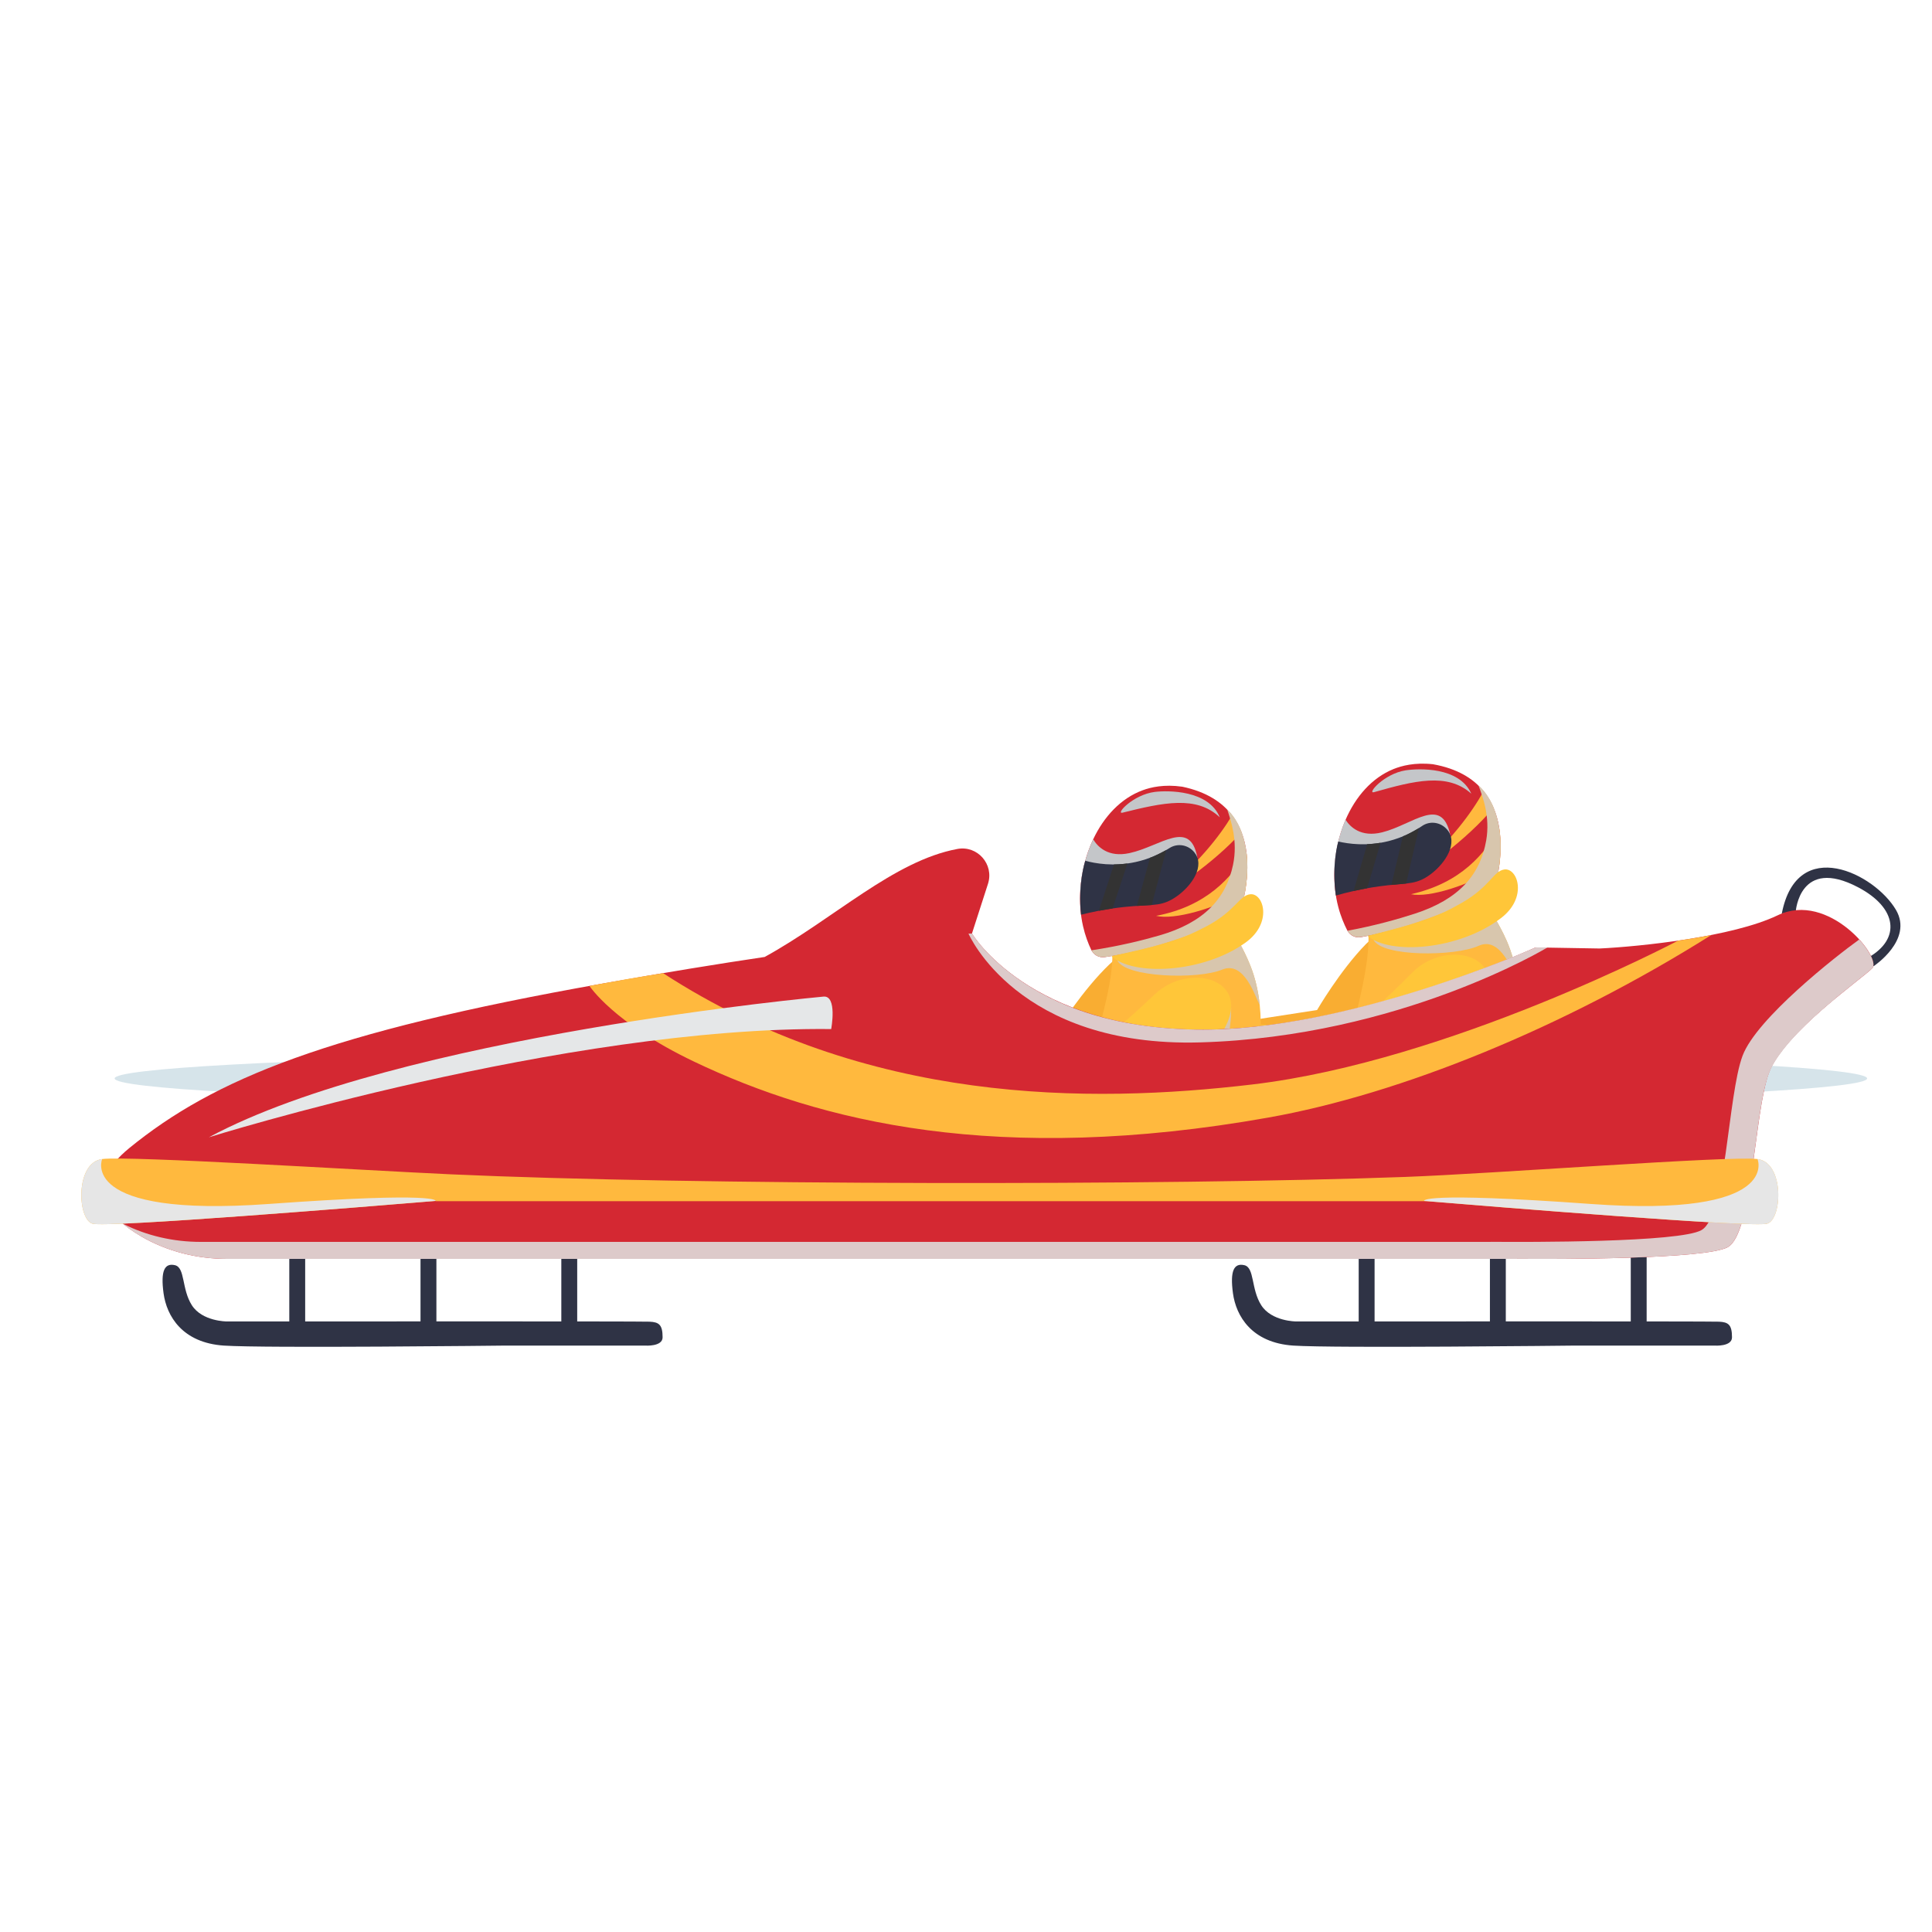 <?xml version="1.0" encoding="UTF-8"?>
<svg xmlns="http://www.w3.org/2000/svg" viewBox="0 0 500 500">
  <defs>
    <style>
      .cls-1 {
        fill: #d6e4ea;
      }

      .cls-1, .cls-2, .cls-3, .cls-4 {
        mix-blend-mode: multiply;
      }

      .cls-5 {
        fill: #d42832;
      }

      .cls-6 {
        fill: #c4c6c9;
      }

      .cls-6, .cls-7 {
        mix-blend-mode: overlay;
      }

      .cls-8 {
        isolation: isolate;
      }

      .cls-9 {
        fill: #ffb93e;
      }

      .cls-2 {
        fill: #d8c6ad;
      }

      .cls-10 {
        fill: #333;
      }

      .cls-7 {
        fill: #e5e7e8;
      }

      .cls-11 {
        fill: #a6121b;
      }

      .cls-12 {
        fill: #2f3345;
      }

      .cls-13 {
        mix-blend-mode: screen;
      }

      .cls-14 {
        fill: #ffc639;
      }

      .cls-3 {
        fill: #e6e6e6;
      }

      .cls-15 {
        fill: #911018;
      }

      .cls-4 {
        fill: #ddcaca;
      }

      .cls-16 {
        fill: #f9ad32;
      }
    </style>
  </defs>
  <g class="cls-8">
    <g id="Layer_1" data-name="Layer 1">
      <ellipse class="cls-1" cx="256.44" cy="279.1" rx="226.77" ry="7.18"/>
      <g>
        <g>
          <path class="cls-16" d="m265.12,311.55l22.57-1.56,8.67-.6,14.21-6.34s26.74,9.65,38.04,10.48c1.51.11,3.31.01,5.22-.27,12.33-1.85,29.46-11.51,7.05-22.52,0,0-39.22-8.1-51.35-6.26-10,1.52-38.04,28.13-44.41,27.08Z"/>
          <path class="cls-16" d="m369.24,256.68c-3.41,4.54-18.08,14.25-28.35,17.37-10.27,3.12-31.42-.31-31.42-.31l1.59-7.73,29.8-4.62s5.9-10.17,12.63-17.05c9.11-9.31,28.21-4.26,15.75,12.33Z"/>
          <g>
            <path class="cls-9" d="m337.36,305.21s6.56,8.56,26.13,6.85c17.07-1.49,32.64-34.05,29.2-58.53-.5-3.59-1.41-7-2.79-10.12-1.94-4.39-4.32-7.92-5.02-8.93-.13-.19-.21-.28-.21-.28l-30.83,5.3c1.23,5.34-1.11,16.79-4.39,28.66-1.88,6.82-4.08,13.79-6.07,19.81-3.28,9.89-6.04,17.23-6.04,17.23Z"/>
            <path class="cls-2" d="m355.49,243.26c2.22,4.37,20.95,4.32,27.19,1.51,5.84-2.64,8.9,7.24,10.02,8.77-.5-3.59-1.41-7-2.79-10.12-1.94-4.39-4.32-7.92-5.02-8.93l-29.4,8.77Z"/>
            <g>
              <path class="cls-5" d="m387.98,214.19c.6,3.65.39,7.28-.02,10.19-.52,3.64-1.37,6.15-1.37,6.15-18.92,8.63-29.93,11.24-34.4,12.02-1.44.25-2.87-.48-3.53-1.78-.81-1.59-1.68-3.62-2.31-6.04-.77-2.91-1.1-6.02-1.02-9.15.11-4.61,1.11-9.28,2.91-13.44,2.57-5.93,6.79-10.84,12.4-13.11,2.04-.82,5.43-1.77,10.2-1.25,6.31,1.12,10.46,3.71,13.12,6.99,1.08,1.33,1.92,2.77,2.56,4.27.71,1.67,1.18,3.4,1.46,5.14Z"/>
              <path class="cls-9" d="m386.51,209.05c-6.83,8.24-19.03,17.02-20.26,16.63,9.23-7.99,14.59-15.31,17.7-20.9,1.08,1.33,1.92,2.77,2.56,4.27Z"/>
              <path class="cls-9" d="m387.98,214.19c.6,3.65.39,7.28-.02,10.19-7.78,4.74-18.16,8.02-22.8,7.04,12.93-2.88,19.29-10.6,22.82-17.23Z"/>
              <path class="cls-6" d="m375.31,215.99l-30,9.59c.11-4.61,1.11-9.28,2.91-13.44,1.18,1.85,3.97,4.65,9.51,3.26,7.98-2.01,15.38-9.57,17.58.59Z"/>
              <path class="cls-12" d="m375.31,215.99c-.2-.5-.48-.93-.81-1.31-1.67-1.94-4.43-2.31-6.45-.93-2.06,1.41-4.96,2.98-8.67,3.92-5.69,1.44-10.5.7-13.04.11,0,0-1.76,5.87-.63,13.99,2.46-.71,6.33-1.71,11.19-2.38,6.59-.91,8.81-.38,12-2.24,3.91-2.29,7.91-7.39,6.41-11.15Z"/>
              <g class="cls-13">
                <path class="cls-10" d="m350.31,230.59l3.51-12.11s1.92-.1,3.47-.37l-3.47,11.77s-1.41.26-3.51.71Z"/>
              </g>
              <g class="cls-13">
                <path class="cls-10" d="m363.06,216.45l-2.98,12.57,3.82-.36,3.31-14.35s-2.95,1.74-4.15,2.14Z"/>
              </g>
              <path class="cls-2" d="m348.71,240.88c7.2-1.34,13.11-3.02,17.46-4.43,11.45-3.72,16.91-10.09,18.45-18.9,1.09-6.21-.92-11.42-1.96-14.2,0,0,6.18,4.37,5.66,17.28,0,0-.44,7.02-1.72,9.89,0,0-18.81,9.41-34.42,12-1.38.23-2.76-.43-3.45-1.65h0Z"/>
              <path class="cls-6" d="m355.61,205.01c-1.96.56,2.53-4.78,8.18-5.65,3.25-.5,13.85-.99,16.98,6.04-6.18-5.54-14.83-3.32-25.16-.39Z"/>
            </g>
            <path class="cls-14" d="m353.97,242.22c13.01-3.32,17.42-4.58,24.42-8.61,7.29-4.2,8.12-8.23,10.95-8.59,3.43-.44,6.09,7.23-.84,12.55-10.89,8.36-28.87,9.6-34.52,4.65Z"/>
            <path class="cls-2" d="m343.4,287.98c4.89.76,12.83.72,22.69-3.85,17.35-8.05,19.59-20.97,19.24-29.69l-35.86,13.72c-1.88,6.82-4.08,13.79-6.07,19.81Z"/>
          </g>
          <path class="cls-15" d="m311.26,258.63s-5.1-2.34-6.15-2.83c-1.05-.49-8.73-.91-9.63.06-.9.97,4.06,4.68,4.16,5.38.1.7-6.44-4.4-6.56-4-.12.4-1.89,6.97,1.35,10.39,3.24,3.42,9.99.19,9.99.19l7.64-1.94-.8-7.25Z"/>
          <path class="cls-9" d="m274.38,310.84l22.57-1.56,8.67-.6,14.21-6.34s26.74,9.65,38.04,10.48c1.51.11,3.31.01,5.22-.27,12.33-1.85,29.46-11.51,7.05-22.52,0,0-39.22-8.1-51.35-6.26-10,1.52-38.04,28.13-44.41,27.08Z"/>
          <path class="cls-2" d="m296.95,309.28l8.67-.6,14.21-6.34s26.74,9.65,38.04,10.48c1.51.11,3.31.01,5.22-.27l-20.71-24.19c-1.8,5.08-15.99,11.55-18.39,9-2.4-2.55-5.47-7.16-5.47-7.16,0,0,.72,6.36-1.66,8.53-1.98,1.81-15.5,8.42-19.92,10.56Z"/>
          <path class="cls-14" d="m381.24,264.03c-3.41,4.54-17.79,15.46-28.35,17.37-10.16,1.84-36.01-7.57-36.01-7.57l-.36-8.96,33.79,1.17s8.46-7.46,15.18-14.34c9.11-9.31,28.21-4.26,15.75,12.33Z"/>
          <path class="cls-11" d="m318.25,264.93c-2.74-1.76-7.41-4.81-8.68-4.93s-10.53,1.3-10.1,4.4c.32,2.3,1.77,6.99,4.01,8.52,1.21.82,3.76-.77,3.76-.77-.83-.88-1.16-1.67-.48-2.26.8-.26,3.33,1.21,4.68,2.88,1.23,1.52,5.41,2.56,6.74,1.47.92-3.12,2.09-7.99.06-9.3Z"/>
        </g>
        <g>
          <path class="cls-16" d="m196.6,313.83l22.61-.82,8.69-.32,14.41-5.87s26.41,10.52,37.67,11.72c1.51.16,3.31.12,5.23-.1,12.38-1.45,29.82-10.53,7.78-22.28,0,0-38.93-9.39-51.12-7.94-10.04,1.19-38.94,26.87-45.27,25.61Z"/>
          <path class="cls-16" d="m302.46,262.41c-3.56,4.42-18.54,13.65-28.91,16.43-10.37,2.78-31.15-8.74-31.15-8.74l1.85-7.67,29.69,3.76s6.23-9.97,13.18-16.62c9.41-9.01,28.34-3.33,15.34,12.84Z"/>
          <g>
            <path class="cls-9" d="m269.01,309.87s6.28,8.77,25.89,7.7c17.11-.93,33.74-32.96,31.11-57.54-.38-3.6-1.18-7.04-2.45-10.2-1.79-4.46-4.06-8.06-4.72-9.09-.13-.19-.2-.29-.2-.29l-30.99,4.28c1.06,5.38-1.66,16.74-5.33,28.5-2.11,6.76-4.53,13.65-6.72,19.6-3.61,9.78-6.6,17.03-6.6,17.03Z"/>
            <path class="cls-2" d="m289.16,248.54c2.07,4.44,20.8,5.01,27.13,2.4,5.93-2.45,8.66,7.53,9.72,9.09-.38-3.6-1.18-7.04-2.45-10.2-1.79-4.46-4.06-8.06-4.72-9.09l-29.67,7.8Z"/>
            <g>
              <path class="cls-5" d="m322.58,220.55c.48,3.67.15,7.29-.36,10.18-.64,3.62-1.57,6.1-1.57,6.1-19.19,8-30.28,10.25-34.78,10.88-1.45.2-2.85-.57-3.47-1.9-.76-1.61-1.56-3.68-2.11-6.11-.67-2.93-.9-6.05-.72-9.17.26-4.61,1.41-9.24,3.35-13.33,2.77-5.85,7.14-10.61,12.83-12.69,2.07-.76,5.48-1.59,10.24-.91,6.27,1.32,10.33,4.05,12.88,7.41,1.04,1.37,1.83,2.84,2.42,4.36.66,1.69,1.06,3.44,1.29,5.18Z"/>
              <path class="cls-9" d="m321.29,215.37c-7.09,8.01-19.58,16.39-20.8,15.95,9.48-7.68,15.09-14.82,18.38-20.31,1.04,1.37,1.83,2.84,2.42,4.36Z"/>
              <path class="cls-9" d="m322.58,220.55c.48,3.67.15,7.29-.36,10.18-7.93,4.48-18.41,7.42-23.02,6.29,13.01-2.45,19.63-9.96,23.38-16.47Z"/>
              <path class="cls-6" d="m309.87,221.94l-30.3,8.6c.26-4.61,1.41-9.24,3.35-13.33,1.12,1.88,3.82,4.78,9.4,3.57,8.04-1.74,15.69-9.06,17.55,1.16Z"/>
              <path class="cls-12" d="m309.87,221.94c-.18-.5-.45-.95-.76-1.34-1.6-1.99-4.35-2.45-6.42-1.14-2.11,1.34-5.06,2.81-8.79,3.63-5.74,1.26-10.52.35-13.04-.32,0,0-1.95,5.81-1.09,13.96,2.48-.63,6.38-1.5,11.26-2.01,6.62-.7,8.82-.09,12.07-1.85,3.99-2.16,8.15-7.13,6.77-10.94Z"/>
              <g class="cls-13">
                <path class="cls-10" d="m284.39,235.71l3.91-11.99s1.92-.04,3.48-.25l-3.86,11.65s-1.42.21-3.53.59Z"/>
              </g>
              <g class="cls-13">
                <path class="cls-10" d="m297.61,221.99l-3.39,12.46,3.83-.23,3.78-14.24s-3.01,1.64-4.22,2.01Z"/>
              </g>
              <path class="cls-2" d="m282.46,245.94c7.24-1.1,13.2-2.58,17.59-3.85,11.57-3.34,17.23-9.53,19.06-18.28,1.29-6.17-.55-11.45-1.49-14.26,0,0,6.03,4.58,5.09,17.46,0,0-.67,7-2.05,9.83,0,0-19.1,8.79-34.8,10.86-1.39.18-2.75-.52-3.4-1.76h0Z"/>
              <path class="cls-6" d="m290.54,210.32c-1.98.49,2.69-4.69,8.37-5.38,3.26-.39,13.87-.54,16.77,6.59-6-5.74-14.72-3.81-25.13-1.22Z"/>
            </g>
            <path class="cls-14" d="m287.67,247.46c13.11-2.89,17.56-4.01,24.69-7.8,7.43-3.95,8.38-7.96,11.22-8.23,3.44-.33,5.85,7.43-1.25,12.52-11.15,7.99-29.17,8.65-34.66,3.52Z"/>
            <path class="cls-2" d="m275.61,292.84c4.87.92,12.79,1.14,22.8-3.1,17.61-7.48,20.26-20.31,20.21-29.04l-36.29,12.54c-2.11,6.76-4.53,13.65-6.72,19.6Z"/>
          </g>
          <path class="cls-15" d="m244.45,262.46s-5.02-2.5-6.05-3.03-8.7-1.2-9.63-.26,3.91,4.81,3.98,5.51c.07.7-6.29-4.61-6.42-4.22-.13.39-2.12,6.9,1.01,10.43,3.12,3.53,9.98.52,9.98.52l7.7-1.69-.56-7.27Z"/>
          <path class="cls-9" d="m205.88,313.42l22.61-.82,8.69-.32,14.41-5.87s26.41,10.52,37.67,11.72c1.51.16,3.31.12,5.23-.1,12.38-1.45,29.82-10.53,7.78-22.28,0,0-38.93-9.39-51.12-7.94-10.04,1.19-38.94,26.87-45.27,25.61Z"/>
          <path class="cls-2" d="m228.49,312.6l8.69-.32,14.41-5.87s26.41,10.52,37.67,11.72c1.51.16,3.31.12,5.23-.1l-19.91-24.86c-1.97,5.02-16.36,11.02-18.68,8.39-2.31-2.63-5.23-7.34-5.23-7.34,0,0,.51,6.38-1.93,8.47-2.03,1.74-15.76,7.91-20.25,9.9Z"/>
          <path class="cls-14" d="m314.21,270.15c-3.56,4.42-18.29,14.87-28.91,16.43-10.22,1.5-35.74-8.75-35.74-8.75l-.06-8.97,33.73,2.28s8.7-7.18,15.64-13.83c9.41-9.01,28.34-3.33,15.34,12.84Z"/>
          <path class="cls-11" d="m251.23,268.98c-2.68-1.85-7.25-5.05-8.51-5.22-1.26-.16-10.57.95-10.24,4.06.24,2.31,1.54,7.05,3.73,8.64,1.18.86,3.79-.64,3.79-.64-.8-.91-1.1-1.71-.41-2.28.81-.23,3.29,1.32,4.58,3.03,1.18,1.56,5.32,2.73,6.69,1.69,1.02-3.09,2.35-7.92.37-9.29Z"/>
        </g>
        <g>
          <path class="cls-12" d="m76.71,341.99h-18.04s-6.34,0-9.02-4.2c-2.68-4.2-1.7-9.73-4.37-10.36-2.68-.62-3.75,1.43-2.95,7.28.8,5.85,4.82,12.81,15.62,13.53,10.8.71,72.5,0,72.5,0h36.52s4.51.32,4.51-2.14c0-3.3-.97-3.94-3.39-4.05-2.55-.12-91.39-.06-91.39-.06Z"/>
          <rect class="cls-12" x="145.28" y="320.55" width="4.11" height="24.66" transform="translate(294.66 665.76) rotate(-180)"/>
          <rect class="cls-12" x="108.83" y="320.55" width="4.11" height="24.66" transform="translate(221.77 665.76) rotate(-180)"/>
          <rect class="cls-12" x="74.87" y="320.55" width="4.11" height="24.66" transform="translate(153.85 665.76) rotate(-180)"/>
        </g>
        <g>
          <path class="cls-12" d="m353.47,341.99h-18.04s-6.34,0-9.02-4.2c-2.68-4.2-1.7-9.73-4.37-10.36-2.68-.62-3.75,1.43-2.95,7.28s4.82,12.81,15.62,13.53c10.8.71,72.5,0,72.5,0h36.52s4.51.32,4.51-2.14c0-3.3-.97-3.94-3.39-4.05-2.55-.12-91.39-.06-91.39-.06Z"/>
          <rect class="cls-12" x="422.04" y="320.55" width="4.11" height="24.66" transform="translate(848.19 665.76) rotate(-180)"/>
          <rect class="cls-12" x="385.59" y="320.55" width="4.11" height="24.66" transform="translate(775.29 665.76) rotate(-180)"/>
          <rect class="cls-12" x="351.63" y="320.55" width="4.11" height="24.66" transform="translate(707.37 665.76) rotate(-180)"/>
        </g>
        <path class="cls-12" d="m461.13,236.42l3.61-.53s.97-14.23,16.12-6.27c10.3,5.41,10.97,13.4,2.8,18.1l1.2,2.35s10.36-6.79,5.82-14.58c-5.49-9.4-25.6-19.46-29.55.92Z"/>
        <path class="cls-5" d="m36.46,319.93c6.75,3.93,14.47,5.87,22.29,5.87h333.86s0-.02,0-.02c9.67.08,48.91.18,54.56-3.03,6.45-3.68,6.77-34.75,10.63-45.11,3.87-10.35,24.17-24.39,26.75-27.06,2.58-2.68-11.28-20.05-24.49-13.7-11.67,5.61-35.64,8.09-46.08,8.59l-16.57-.28s-46.45,21.27-86.31,21.27c-44.78,0-59.56-24.86-59.56-24.86l4.15-12.87c1.62-5.04-2.72-9.99-7.92-9.02-16.53,3.07-31.94,18.09-49.87,27.95-11.77,1.75-25.75,4.02-42.19,6.93-70.76,12.54-100.31,24.63-122.26,42.54-12.34,10.08-5.41,17.88,3.01,22.79Z"/>
        <path class="cls-4" d="m31.78,316.69c1.41,1.19,3.01,2.27,4.68,3.24,6.74,3.93,14.46,5.87,22.28,5.87h333.86s0-.02,0-.02c9.67.08,48.91.18,54.56-3.03,6.44-3.68,6.77-34.75,10.63-45.11,3.88-10.35,24.18-24.39,26.75-27.06.99-1.03-.46-4.24-3.37-7.44-5.81,4.17-26.56,20.38-30.2,30.1-3.86,10.36-4.19,41.43-10.63,45.11-5.65,3.22-44.88,3.11-54.56,3.03v.02H51.93c-7,0-13.93-1.56-20.14-4.71Z"/>
        <path class="cls-9" d="m23.9,316.68c3.43,1.11,71.66-4.46,88.82-5.88v.06s256.46,0,256.46,0c18.17,1.5,84.79,6.92,88.18,5.82,3.93-1.26,4.43-15.83-2.53-16.72-6.97-.89-68.4,3.79-91.21,4.63-61.71,2.26-185.31,2.14-247-.68-22.58-1.03-83.22-4.84-90.18-3.95-6.97.89-6.46,15.45-2.54,16.72Z"/>
        <path class="cls-9" d="m171.62,251.85s-6.42,1.03-8.53,1.4c-2.28.39-10.53,1.91-10.53,1.91,0,0,6.2,9.61,26.97,19.54,32.73,15.65,78.78,26.96,148.8,14.51,34.12-6.07,76.4-23.23,114.56-47.23-3.13.64-5.92,1.05-8.64,1.47,0,0-59.02,31.17-110.17,37.21-42.1,4.97-100.01,5.27-152.46-28.8Z"/>
        <path class="cls-7" d="m213.1,257.92s-110.03,10.05-159.05,36.41c0,0,91.9-28.74,161.06-28.01,0,0,1.64-8.76-2.01-8.4Z"/>
        <path class="cls-4" d="m475.22,258.2s-14.83,11.7-17.67,20.16c-2.85,8.45-3.15,17.43-3.15,17.43,0,0-8.07-12.41,0-24.2,8.07-11.79,17.76-14.53,20.83-13.38Z"/>
        <path class="cls-3" d="m69.5,311.59c44.67-3.23,43.23-.79,43.23-.79-17.18,1.42-85.39,6.99-88.82,5.88-3.93-1.27-4.43-15.83,2.53-16.72,0,0-6.38,15.2,43.06,11.63Z"/>
        <path class="cls-3" d="m411.78,311.59c-44.67-3.23-43.23-.79-43.23-.79,17.18,1.42,85.39,6.99,88.82,5.88,3.93-1.27,4.43-15.83-2.53-16.72,0,0,6.38,15.2-43.06,11.63Z"/>
        <path class="cls-4" d="m397.41,245.19s-48.83,21.89-87.81,21.26c-24.93-.4-39.56-8.03-48.1-14.58-7.09-5.44-9.96-10.26-9.96-10.26h-.9s12.69,29.51,59.99,28.16c51.78-1.48,89.87-24.58,89.87-24.58h-3.1Z"/>
      </g>
    </g>
  </g>
</svg>